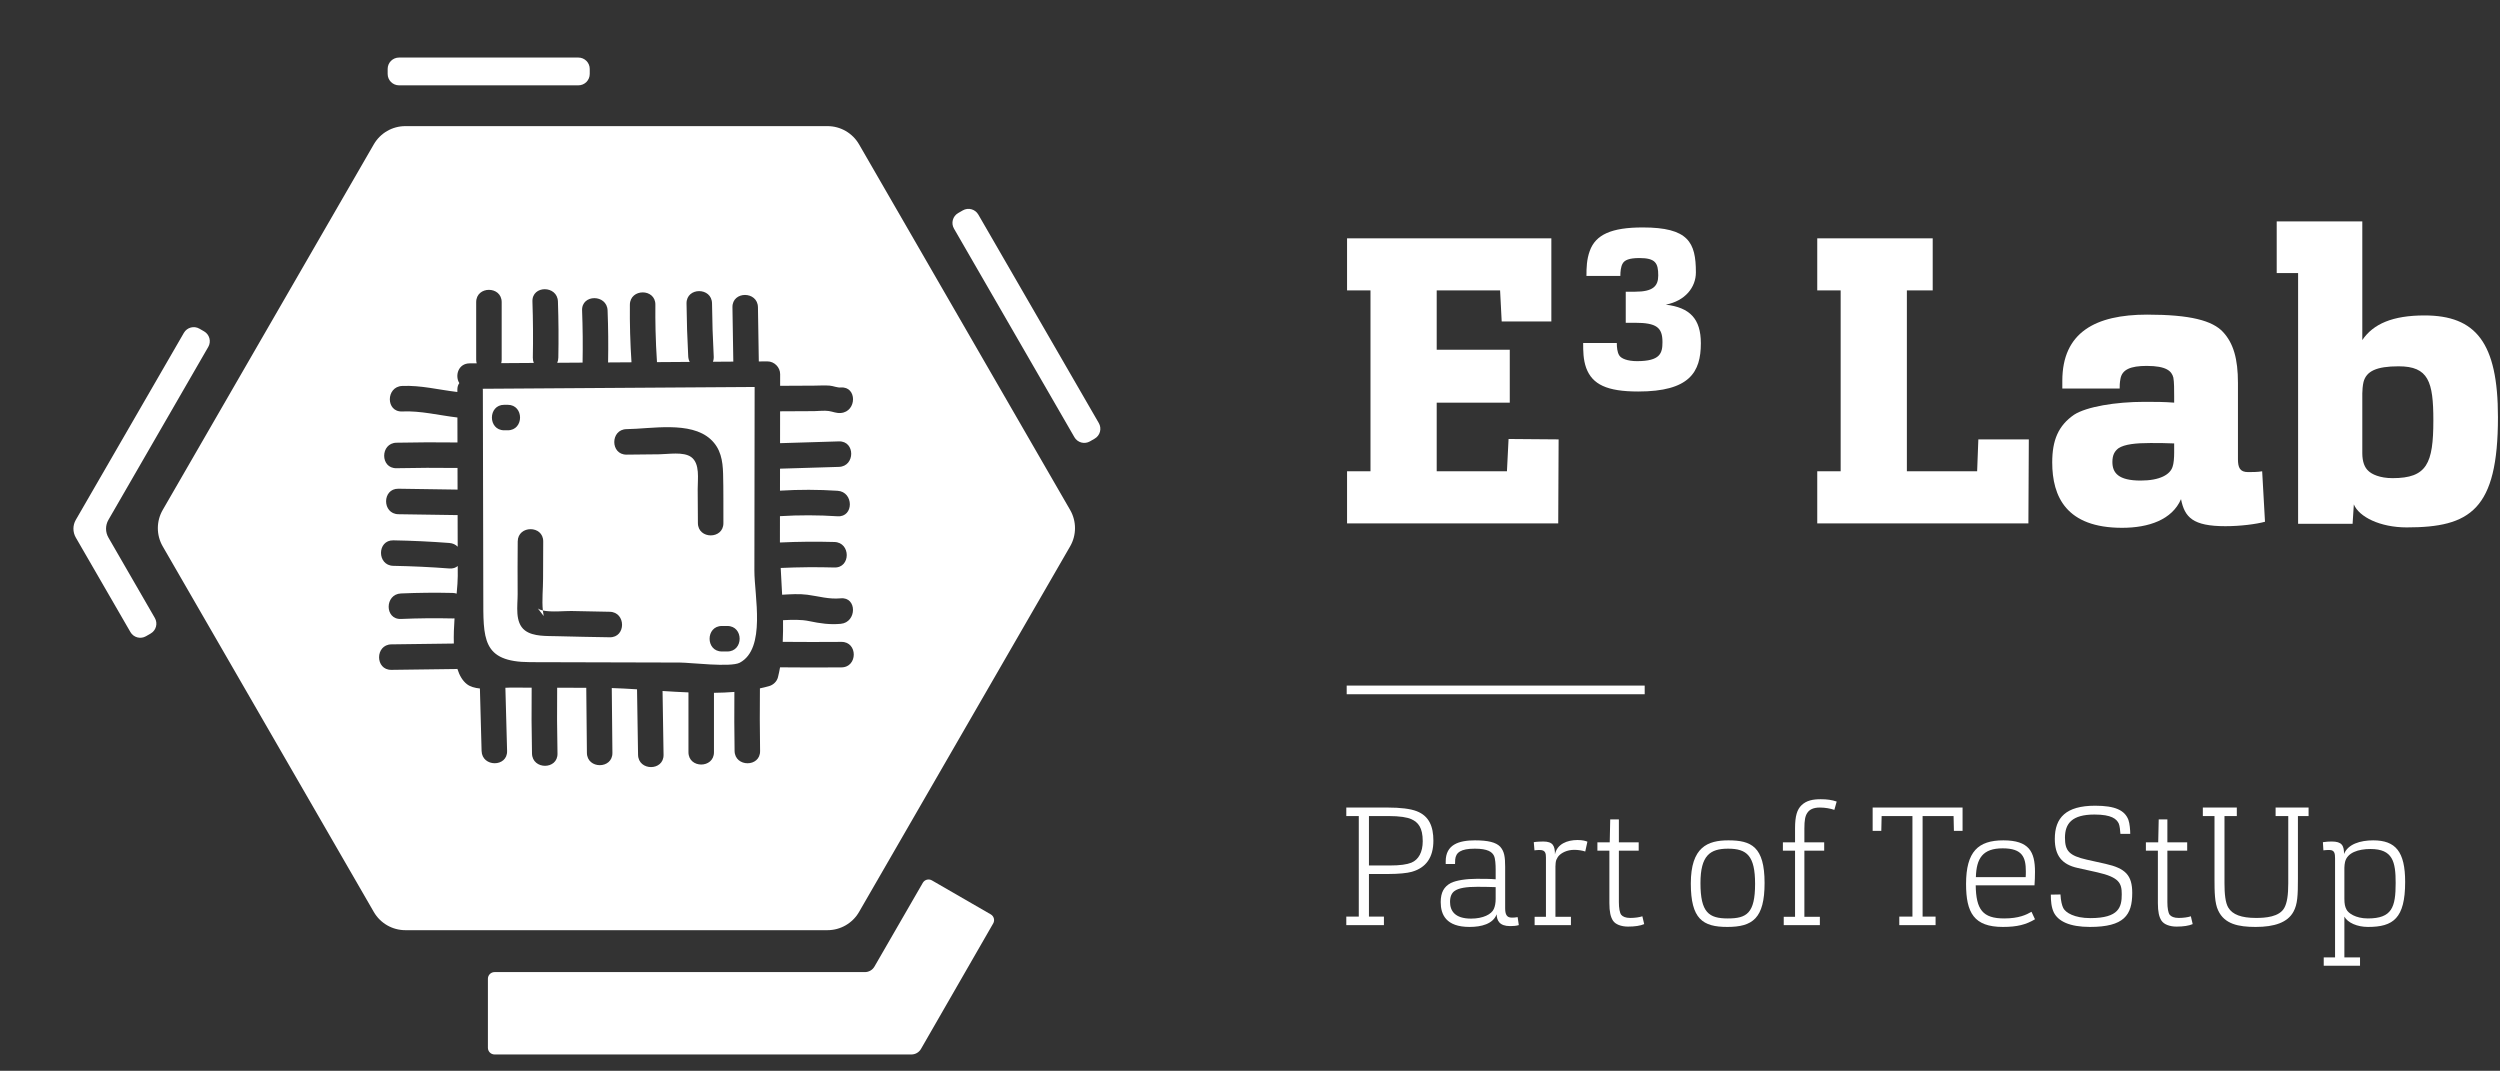 <?xml version="1.0" encoding="UTF-8" standalone="no"?>
<!DOCTYPE svg PUBLIC "-//W3C//DTD SVG 1.1//EN" "http://www.w3.org/Graphics/SVG/1.1/DTD/svg11.dtd">
<svg width="100%" height="100%" viewBox="0 0 1095 469" version="1.1" xmlns="http://www.w3.org/2000/svg" xmlns:xlink="http://www.w3.org/1999/xlink" xml:space="preserve" xmlns:serif="http://www.serif.com/" style="fill-rule:evenodd;clip-rule:evenodd;stroke-linejoin:round;stroke-miterlimit:2;">
    <rect x="0" y="0" width="1095" height="469" fill="#333333" stroke="none"/>
    <g id="E3-Lab-Logo" serif:id="E3 Lab Logo" transform="matrix(1.713,0,0,1.713,-3415.77,-376.462)">
        <g id="Name">
            <g id="Laborname" transform="matrix(0.628,0,0,0.628,1471.21,-258.697)">
                <path d="M1466.95,974.976L1467.11,940.784L1446.73,940.62L1446.07,953.771L1417.47,953.771L1417.47,925.825L1447.22,925.825L1447.22,904.29L1417.47,904.29L1417.47,880.126L1443.28,880.126L1443.93,892.783L1464.15,892.783L1464.15,858.92L1380.97,858.92L1380.97,880.126L1390.51,880.126L1390.51,953.771L1380.97,953.771L1380.97,974.976L1466.95,974.976Z" style="fill:white;fill-rule:nonzero;"/>
                <path d="M1477.1,901.548C1477.1,904.71 1477.1,908.256 1478.34,911.706C1480.83,918.415 1486.78,921.29 1499.52,921.29C1520.41,921.29 1525.02,913.431 1525.02,901.644C1525.02,891.677 1520.51,887.076 1510.74,885.926C1518.69,884.393 1523,878.834 1523,872.797C1523,860.53 1519.94,854.492 1501.34,854.492C1488.69,854.492 1482.18,857.367 1479.78,864.076C1478.53,867.526 1478.44,870.88 1478.44,874.234L1492.24,874.234C1492.24,872.509 1492.43,870.401 1493.2,869.155C1493.96,867.813 1495.79,866.951 1500,866.951C1506.52,866.951 1507.67,868.963 1507.67,874.043C1507.67,878.451 1505.46,880.655 1498.28,880.655L1494.44,880.655L1494.44,893.306L1498.18,893.306C1507,893.306 1509.39,895.222 1509.39,901.164C1509.39,905.669 1508.53,908.927 1499.04,908.927C1495.11,908.927 1492.53,907.873 1491.76,906.531C1490.99,905.285 1490.8,903.273 1490.8,901.548L1477.1,901.548Z" style="fill:white;fill-rule:nonzero;"/>
                <path d="M1658.38,974.976L1658.55,940.784L1638,940.784L1637.51,953.771L1608.9,953.771L1608.9,880.126L1619.42,880.126L1619.42,858.92L1572.41,858.92L1572.41,880.126L1581.94,880.126L1581.94,953.771L1572.41,953.771L1572.41,974.976L1658.38,974.976Z" style="fill:white;fill-rule:nonzero;"/>
                <path d="M1720.52,965.113C1722,972.51 1725.29,976.127 1738.6,976.127C1744.69,976.127 1751.1,975.305 1754.71,974.319L1753.56,953.771C1751.76,954.099 1749.45,954.099 1747.81,954.099C1744.52,954.099 1743.7,952.291 1743.7,948.839L1743.7,917.77C1743.7,908.071 1741.89,901.66 1737.62,897.058C1733.34,892.455 1724.47,889.989 1706.71,889.989C1685.67,889.989 1672.19,897.222 1672.19,916.948L1672.19,920.071L1695.54,920.071C1695.54,919.085 1695.54,917.77 1695.86,916.126C1696.52,912.345 1699.97,910.866 1706.55,910.866C1714.6,910.866 1716.74,913.003 1717.4,915.633C1717.73,917.441 1717.73,920.565 1717.73,923.359L1717.73,925.825C1713.62,925.496 1710,925.496 1705.56,925.496C1693.89,925.496 1682.06,927.469 1676.96,930.757C1670.55,935.195 1668.08,941.113 1668.08,950.154C1668.08,964.127 1673.84,976.785 1696.52,976.785C1707.37,976.785 1716.9,973.497 1720.52,965.113ZM1717.73,942.428L1717.73,946.044C1717.73,948.346 1717.56,950.647 1717.07,951.962C1716.08,955.086 1711.97,957.551 1704.08,957.551C1695.04,957.551 1692.58,954.428 1692.58,949.99C1692.58,947.031 1693.56,945.551 1695.04,944.401C1697.51,942.757 1702.11,942.264 1708.03,942.264C1710.66,942.264 1714.77,942.264 1717.73,942.428Z" style="fill:white;fill-rule:nonzero;"/>
                <path d="M1790.88,967.25C1793.02,972.346 1801.56,976.62 1812.41,976.62C1838.22,976.62 1849.56,969.552 1849.56,931.743C1849.56,901.332 1840.52,890.318 1819.65,890.318C1806.66,890.318 1798.77,893.77 1794.33,900.345L1794.33,852.016L1759.48,852.016L1759.48,873.057L1768.19,873.057L1768.19,975.141L1790.38,975.141L1790.88,967.25ZM1794.33,922.044C1794.33,920.893 1794.5,918.756 1794.82,917.441C1795.97,913.003 1800.08,911.03 1809.12,911.03C1821.29,911.03 1823.26,917.277 1823.26,933.058C1823.26,950.647 1820.63,956.565 1806.66,956.565C1801.4,956.565 1798.11,954.921 1796.8,953.606C1795.32,952.291 1794.33,949.99 1794.33,946.373L1794.33,922.044Z" style="fill:white;fill-rule:nonzero;"/>
            </g>
            <g id="Part-of-TeStUp" serif:id="Part of TeStUp" transform="matrix(0.259,0,0,0.259,2074.09,203.79)">
                <path d="M1057.13,974.976L1057.13,966.593L1042.34,966.593L1042.34,924.51L1061.74,924.51C1071.11,924.51 1080.15,923.688 1084.59,922.373C1098.56,918.428 1105.96,908.4 1105.96,891.633C1105.96,877.824 1101.85,867.304 1089.52,862.537C1083.27,860.071 1073.08,858.92 1060.92,858.92L1019.98,858.92L1019.98,867.304L1032.31,867.304L1032.31,966.593L1019.98,966.593L1019.98,974.976L1057.13,974.976ZM1042.34,916.126L1042.34,867.304L1061.41,867.304C1073.08,867.304 1080.31,868.619 1084.26,870.427C1090.83,873.386 1095.44,878.646 1095.44,892.126C1095.44,902.975 1091.33,910.373 1084.26,913.332C1079.82,915.14 1073.08,916.126 1062.56,916.126L1042.34,916.126Z" style="fill:white;fill-rule:nonzero;"/>
                <path d="M1168.42,964.291C1168.59,970.373 1171.05,975.963 1181.74,975.963C1184.2,975.963 1187.82,975.798 1190.29,974.976L1189.14,967.086C1187,967.579 1185.03,967.579 1183.22,967.579C1178.29,967.579 1176.81,964.291 1176.81,958.209L1176.81,917.441C1176.81,907.578 1175.99,902.153 1171.88,897.551C1167.77,893.277 1160.04,891.304 1147.05,891.304C1130.94,891.304 1118.12,895.578 1118.12,912.017L1118.12,914.647L1127.33,914.647C1127.33,913.332 1127.33,912.181 1127.49,910.208C1128.15,903.304 1132.92,899.523 1146.89,899.523C1159.71,899.523 1163.99,902.811 1165.79,906.592C1167.11,909.222 1167.44,915.633 1167.44,919.907L1167.44,929.77C1163,929.277 1154.62,929.277 1148.7,929.277C1138.34,929.277 1128.64,930.757 1123.22,933.387C1116.48,937.003 1113.19,942.592 1113.19,952.291C1113.19,964.62 1118.45,976.785 1141.63,976.785C1153.46,976.785 1164.81,973.826 1168.42,964.291ZM1167.44,937.496L1167.44,949.168C1167.44,952.949 1166.78,956.565 1165.63,959.031C1163.33,964.291 1155.11,968.565 1143.11,968.565C1127.16,968.565 1122.4,960.839 1122.4,952.127C1122.4,946.702 1124.04,943.414 1126.67,941.442C1130.78,938.318 1138.51,937.168 1149.52,937.168C1155.27,937.168 1163.82,937.332 1167.44,937.496Z" style="fill:white;fill-rule:nonzero;"/>
                <path d="M1241.74,974.976L1241.74,966.757L1226.45,966.757L1226.45,917.113C1226.45,914.811 1226.78,912.017 1227.27,910.702C1227.93,909.222 1228.92,907.414 1229.9,906.427C1232.37,903.797 1237.63,900.674 1245.03,900.674C1248.81,900.674 1252.92,901.332 1255.88,902.318L1258.01,892.619C1256.54,891.962 1253.41,890.975 1248.32,890.975C1237.96,890.975 1228.1,894.92 1225.96,905.112C1225.96,896.729 1223.99,892.455 1214.45,892.455C1212.81,892.455 1207.22,892.619 1205.08,893.112L1205.74,901.167C1207.55,900.838 1209.85,900.838 1211.16,900.838C1216.59,900.838 1217.08,904.29 1217.08,908.236L1217.08,966.757L1205.9,966.757L1205.9,974.976L1241.74,974.976Z" style="fill:white;fill-rule:nonzero;"/>
                <path d="M1314.07,973.99L1312.26,966.264C1309.47,967.25 1304.86,967.908 1300.26,967.908C1295.66,967.908 1292.86,966.593 1291.38,964.784C1289.9,962.812 1289.08,958.209 1289.08,952.291L1289.08,901.496L1308.64,901.496L1308.64,893.277L1289.08,893.277L1289.08,870.591L1280.54,870.591L1280.04,893.277L1267.88,893.277L1267.88,901.496L1279.71,901.496L1279.71,953.277C1279.71,961.825 1280.86,966.921 1283.33,970.702C1285.63,974.154 1291.22,976.456 1298.12,976.456C1304.86,976.456 1310.29,975.634 1314.07,973.99Z" style="fill:white;fill-rule:nonzero;"/>
                <path d="M1432.92,933.387C1432.92,897.551 1419.77,891.304 1397.25,891.304C1376.7,891.304 1360.1,897.879 1360.1,933.88C1360.1,968.894 1371.77,976.785 1396.1,976.785C1421.08,976.785 1432.92,968.401 1432.92,933.387ZM1423.55,934.209C1423.55,963.469 1415.17,968.401 1396.59,968.401C1377.85,968.401 1369.63,962.483 1369.63,933.551C1369.63,906.263 1379,899.523 1396.92,899.523C1415.5,899.523 1423.55,906.592 1423.55,934.209Z" style="fill:white;fill-rule:nonzero;"/>
                <path d="M1487.5,974.976L1487.5,966.757L1472.21,966.757L1472.21,901.496L1491.77,901.496L1491.77,893.277L1472.21,893.277L1472.21,879.797C1472.21,871.413 1473.03,867.304 1475,864.345C1477.14,860.893 1481.09,858.92 1487.5,858.92C1492.76,858.92 1498.02,859.906 1501.8,861.221L1504.1,853.002C1499.33,851.358 1494.4,850.701 1488.48,850.701C1480.76,850.701 1474.35,851.851 1469.41,856.619C1464.98,860.893 1463,867.304 1463,879.468L1463,893.277L1451,893.277L1451,901.496L1463,901.496L1463,966.757L1451.83,966.757L1451.83,974.976L1487.5,974.976Z" style="fill:white;fill-rule:nonzero;"/>
                <path d="M1601.74,974.976L1601.74,966.593L1588.92,966.593L1588.92,867.304L1619.5,867.304L1619.83,881.934L1628.38,881.934L1628.38,858.92L1539.61,858.92L1539.61,881.934L1548.15,881.934L1548.48,867.304L1578.89,867.304L1578.89,966.593L1565.91,966.593L1565.91,974.976L1601.74,974.976Z" style="fill:white;fill-rule:nonzero;"/>
                <path d="M1641.36,935.688L1699.39,935.688C1699.72,931.578 1699.88,926.318 1699.88,922.373C1699.88,902.647 1694.13,891.304 1668.65,891.304C1643.83,891.304 1631.83,902.318 1631.83,934.373C1631.83,962.647 1639.55,976.785 1668.16,976.785C1682.46,976.785 1691.01,974.483 1699.88,969.223L1696.43,961.825C1691.33,964.784 1683.94,968.401 1669.47,968.401C1648.27,968.401 1641.69,959.688 1641.36,935.688ZM1641.53,927.633C1642.02,909.058 1648.27,899.195 1667.99,899.195C1687.39,899.195 1690.84,907.907 1690.84,921.88C1690.84,923.195 1690.84,926.483 1690.68,927.633L1641.53,927.633Z" style="fill:white;fill-rule:nonzero;"/>
                <path d="M1715.5,944.894C1715.5,950.976 1715.99,957.387 1718.46,962.483C1722.73,971.031 1733.75,976.785 1754.13,976.785C1787.83,976.785 1795.88,965.113 1795.88,943.25C1795.88,925.825 1789.31,918.921 1769.42,914.482L1751.01,910.373C1733.58,906.427 1729.47,901.66 1729.47,888.674C1729.47,874.701 1736.38,865.824 1758.57,865.824C1775.66,865.824 1780.43,870.263 1782.57,874.701C1783.56,876.838 1784.05,882.098 1784.21,884.893L1793.91,884.893C1793.91,881.276 1793.42,874.701 1792.1,871.085C1788.49,861.55 1778.95,857.112 1759.23,857.112C1730.46,857.112 1719.44,868.948 1719.44,889.825C1719.44,906.099 1726.18,915.14 1742.13,918.592L1761.36,922.866C1783.06,927.798 1785.53,933.551 1785.53,944.565C1785.53,957.058 1782.9,968.072 1754.62,968.072C1738.68,968.072 1730.13,962.647 1727.83,958.209C1726.51,955.579 1725.36,951.14 1725.03,944.729L1715.5,944.894Z" style="fill:white;fill-rule:nonzero;"/>
                <path d="M1855.56,973.99L1853.75,966.264C1850.95,967.25 1846.35,967.908 1841.75,967.908C1837.14,967.908 1834.35,966.593 1832.87,964.784C1831.39,962.812 1830.57,958.209 1830.57,952.291L1830.57,901.496L1850.13,901.496L1850.13,893.277L1830.57,893.277L1830.57,870.591L1822.02,870.591L1821.53,893.277L1809.36,893.277L1809.36,901.496L1821.2,901.496L1821.2,953.277C1821.2,961.825 1822.35,966.921 1824.82,970.702C1827.12,974.154 1832.71,976.456 1839.61,976.456C1846.35,976.456 1851.78,975.634 1855.56,973.99Z" style="fill:white;fill-rule:nonzero;"/>
                <path d="M1969.97,867.304L1969.97,858.92L1937.42,858.92L1937.42,867.304L1949.91,867.304L1949.91,933.88C1949.91,945.222 1948.76,953.113 1945.97,958.045C1941.04,966.921 1927.39,967.908 1918.02,967.908C1903.72,967.908 1894.84,964.62 1890.73,957.716C1887.78,952.949 1886.95,943.907 1886.95,933.551L1886.95,867.304L1899.12,867.304L1899.12,858.92L1865.58,858.92L1865.58,867.304L1877.09,867.304L1877.09,929.277C1877.09,942.099 1877.25,953.277 1880.71,960.51C1886.95,973.99 1900.76,976.785 1917.69,976.785C1936.43,976.785 1949.26,972.346 1955.01,961.825C1959.12,954.428 1959.45,945.551 1959.45,928.948L1959.45,867.304L1969.97,867.304Z" style="fill:white;fill-rule:nonzero;"/>
                <path d="M2020.76,1015.09L2020.76,1006.87L2005.31,1006.87L2005.31,966.593C2008.6,972.675 2017.97,976.785 2028.65,976.785C2053.48,976.785 2065.31,968.401 2065.31,932.4C2065.31,902.482 2055.94,891.304 2033.75,891.304C2020.93,891.304 2008.76,895.085 2004.98,904.784C2004.98,896.4 2002.85,892.455 1992.82,892.455C1990.52,892.455 1986.9,892.619 1984.11,893.112L1984.6,901.167C1986.41,900.838 1988.87,900.838 1990.68,900.838C1995.61,900.838 1996.11,904.455 1996.11,908.893L1996.11,1006.87L1984.93,1006.87L1984.93,1015.09L2020.76,1015.09ZM2005.31,918.428C2005.31,916.784 2005.64,913.825 2005.97,912.674C2008.11,903.469 2018.96,899.852 2031.12,899.852C2053.15,899.852 2055.94,912.51 2055.94,933.387C2055.94,957.387 2052.32,968.401 2028.49,968.401C2016.16,968.401 2009.09,962.976 2007.45,959.688C2005.97,956.894 2005.31,954.264 2005.31,948.839L2005.31,918.428Z" style="fill:white;fill-rule:nonzero;"/>
            </g>
            <g id="Seperator" transform="matrix(2.60798e-15,42.592,-84.194,5.15538e-15,2350.91,391.615)">
                <rect x="0.081" y="-0.756" width="0.052" height="0.905" style="fill:white;fill-rule:nonzero;"/>
            </g>
        </g>
        <g id="Signet">
            <g id="H-Gebäude" transform="matrix(1,0,0,1,1464.62,48.022)">
                <path d="M765.364,397.471C765.589,397.081 765.96,396.796 766.394,396.68C766.829,396.563 767.292,396.624 767.682,396.849C771.063,398.801 779.36,403.592 782.738,405.542C783.549,406.01 783.828,407.047 783.361,407.858C780.069,413.579 768.129,434.33 764.894,439.951C764.391,440.825 763.46,441.364 762.451,441.364C749.893,441.364 668.659,441.364 655.859,441.364C655.409,441.364 654.978,441.185 654.659,440.867C654.341,440.549 654.162,440.117 654.162,439.667C654.162,435.718 654.162,425.949 654.162,422C654.162,421.55 654.341,421.119 654.659,420.8C654.978,420.482 655.409,420.303 655.859,420.303C667.784,420.303 738.863,420.303 750.555,420.303C751.561,420.303 752.492,419.766 752.995,418.894C755.463,414.619 762.85,401.825 765.364,397.471Z" style="fill:white;"/>
            </g>
            <g id="Partner-Container" serif:id="Partner Container" transform="matrix(1,0,0,1,1464.62,48.022)">
                <path d="M576.428,256.848C577.231,255.459 579.009,254.983 580.399,255.785C580.794,256.014 581.203,256.25 581.598,256.478C582.266,256.863 582.753,257.498 582.953,258.243C583.152,258.988 583.048,259.781 582.662,260.449C577.75,268.957 561.815,296.557 557.131,304.671C556.322,306.072 556.322,307.797 557.131,309.198C559.86,313.925 566.15,324.819 569.002,329.76C569.805,331.15 569.328,332.928 567.938,333.731C567.539,333.961 567.127,334.199 566.729,334.429C565.339,335.232 563.561,334.756 562.758,333.366C559.542,327.801 551.868,314.523 548.792,309.199C547.982,307.798 547.982,306.071 548.792,304.67C553.735,296.116 571.247,265.813 576.428,256.848Z" style="fill:white;"/>
            </g>
            <g id="Partner-C-Gebäude" serif:id="Partner C-Gebäude" transform="matrix(1,0,0,1,1464.62,48.022)">
                <path d="M810.371,279.932C810.757,280.6 810.861,281.394 810.662,282.139C810.462,282.884 809.975,283.519 809.307,283.904C808.909,284.135 808.497,284.372 808.098,284.603C807.43,284.988 806.637,285.093 805.892,284.893C805.147,284.693 804.512,284.206 804.127,283.538C798.592,273.951 778.866,239.785 773.331,230.198C772.528,228.807 773.005,227.029 774.395,226.227C774.786,226.001 775.19,225.768 775.581,225.542C776.971,224.739 778.749,225.215 779.552,226.605C785.09,236.188 804.83,270.346 810.371,279.932Z" style="fill:white;"/>
            </g>
            <g id="Partner-D-Gebäude" serif:id="Partner D-Gebäude" transform="matrix(1,0,0,1,1464.62,48.022)">
                <path d="M680.2,190.658C680.2,192.264 678.898,193.565 677.293,193.565L631.437,193.565C629.831,193.565 628.529,192.264 628.529,190.658L628.529,189.369C628.529,187.764 629.831,186.462 631.437,186.462L677.293,186.462C678.898,186.462 680.2,187.764 680.2,189.369L680.2,190.658Z" style="fill:white;"/>
            </g>
            <g id="Hexagon" transform="matrix(0.584,0,0,0.584,1993.74,219.735)">
                <path d="M71.738,239.27C68.889,234.335 68.889,228.255 71.738,223.321C88.651,194.026 147.241,92.546 164.153,63.252C167.003,58.317 172.268,55.277 177.966,55.277L362.797,55.277C368.495,55.277 373.761,58.317 376.61,63.252C393.523,92.546 452.112,194.026 469.025,223.321C471.874,228.255 471.874,234.335 469.025,239.27C452.112,268.564 393.523,370.044 376.61,399.338C373.761,404.273 368.495,407.313 362.797,407.313L177.966,407.313C172.268,407.313 167.003,404.273 164.153,399.338C147.241,370.044 88.651,268.564 71.738,239.27ZM234.204,158.96L219.941,159.054C220.072,158.573 220.143,158.044 220.143,157.47L220.143,132.351C220.143,125.167 208.978,125.155 208.978,132.351L208.978,157.47C208.978,158.072 209.057,158.624 209.2,159.125L206.094,159.146C201.109,159.179 199.577,164.569 201.597,167.797C201.024,168.533 200.733,169.51 200.735,170.676L200.737,171.682C200.708,171.678 200.677,171.674 200.645,171.671C192.586,170.724 184.727,168.678 176.555,169.039C169.399,169.354 169.359,180.52 176.555,180.203C184.693,179.844 192.607,181.89 200.645,182.835C200.684,182.839 200.722,182.844 200.761,182.847L200.785,193.781C191.885,193.663 182.986,193.699 174.087,193.888C166.913,194.041 166.888,205.205 174.087,205.052C182.994,204.863 191.899,204.827 200.808,204.945L200.829,214.42C200.755,214.417 200.681,214.415 200.605,214.413C192.046,214.287 183.488,214.16 174.929,214.033C167.742,213.927 167.739,225.091 174.929,225.197C183.488,225.324 192.046,225.451 200.605,225.578C200.688,225.579 200.771,225.579 200.852,225.577L200.882,239.418C200.004,238.526 198.789,237.906 197.239,237.787C189.068,237.164 180.89,236.778 172.696,236.63C165.509,236.5 165.509,247.664 172.696,247.794C180.89,247.943 189.068,248.328 197.239,248.952C198.801,249.071 200.021,248.633 200.9,247.87L200.91,252.278C200.914,254.258 200.703,256.913 200.427,259.965C199.893,259.785 199.301,259.68 198.65,259.665C191.111,259.49 183.578,259.564 176.043,259.889C168.886,260.197 168.848,271.363 176.043,271.053C183.578,270.729 191.111,270.654 198.65,270.829C198.945,270.836 199.228,270.824 199.498,270.794C199.247,274.455 199.094,278.225 199.196,281.817L171.856,282.176C164.678,282.27 164.658,293.434 171.856,293.34C181.254,293.217 190.651,293.093 200.049,292.97C200.292,292.967 200.527,292.951 200.755,292.923C201.65,295.776 202.991,298.107 204.941,299.614C206.386,300.731 208.393,301.274 210.61,301.501L211.348,328.838C211.542,336.008 222.707,336.037 222.512,328.838L221.766,301.184C222.538,301.136 223.252,301.105 223.887,301.107L233.269,301.131C233.165,310.742 233.214,320.351 233.416,329.961C233.568,337.135 244.732,337.16 244.581,329.961C244.379,320.36 244.329,310.761 244.433,301.161L257.177,301.195L257.458,329.68C257.529,336.86 268.694,336.878 268.623,329.68L268.343,301.303C271.913,301.416 275.616,301.62 279.402,301.859L279.853,330.517C279.966,337.694 291.131,337.715 291.017,330.517L290.578,302.595C294.342,302.837 298.139,303.058 301.921,303.208L301.921,329.4C301.921,336.584 313.085,336.596 313.085,329.4L313.085,303.391C316.115,303.355 319.104,303.236 322.026,303.006C321.949,311.62 321.979,320.232 322.116,328.845C322.23,336.022 333.395,336.044 333.28,328.845C333.135,319.712 333.11,310.579 333.206,301.445C334.569,301.156 335.904,300.829 337.21,300.461C339.052,299.941 340.638,298.445 341.109,296.562C341.462,295.149 341.765,293.704 342.023,292.23C350.985,292.319 359.945,292.328 368.906,292.257C376.087,292.2 376.104,281.035 368.906,281.092C360.336,281.16 351.767,281.155 343.196,281.077C343.344,277.965 343.373,274.791 343.327,271.592C347.196,271.408 351.077,271.22 354.867,272.018C359.518,272.998 363.839,273.63 368.611,273.183C375.703,272.52 375.772,261.349 368.611,262.019C363.368,262.509 359.077,261.123 353.978,260.449C350.37,259.973 346.61,260.247 342.933,260.44C342.735,256.483 342.499,252.553 342.31,248.724C350.149,248.368 357.987,248.3 365.834,248.521C373.021,248.723 373.016,237.558 365.834,237.356C357.872,237.132 349.92,237.205 341.966,237.576C341.965,237.349 341.965,237.125 341.965,236.902L341.98,226.047C350.393,225.531 358.793,225.549 367.214,226.098C374.388,226.566 374.359,215.4 367.214,214.934C358.797,214.385 350.402,214.367 341.995,214.882L342.008,205.254L367.793,204.472C374.961,204.255 374.992,193.09 367.793,193.308L342.023,194.089L342.041,180.139L356.928,180.064C358.998,180.054 361.334,179.709 363.372,180.015C365.252,180.297 366.631,181.037 368.616,180.878C375.729,180.306 375.791,169.137 368.616,169.713C367.038,169.84 365.304,169.01 363.694,168.89C361.459,168.723 359.168,168.888 356.928,168.9L342.056,168.975L342.063,163.866C342.067,160.864 339.503,158.264 336.481,158.284L332.721,158.309L332.345,134.583C332.231,127.406 321.066,127.385 321.181,134.583C321.306,142.491 321.431,150.398 321.556,158.306C321.557,158.332 321.557,158.358 321.558,158.383L312.627,158.442C312.897,157.768 313.029,156.981 312.981,156.081C312.565,148.361 312.317,140.639 312.238,132.909C312.165,125.729 301,125.711 301.074,132.909C301.153,140.639 301.4,148.361 301.816,156.081C301.866,157.01 302.099,157.82 302.465,158.509L288.137,158.604C287.827,153.923 287.617,149.242 287.507,144.557C287.421,140.863 287.397,137.167 287.435,133.467C287.509,126.281 276.345,126.276 276.271,133.467C276.184,141.883 276.42,150.282 276.978,158.678L266.728,158.745C266.874,151.153 266.802,143.566 266.513,135.977C266.24,128.816 255.074,128.781 255.349,135.977C255.639,143.59 255.71,151.202 255.563,158.819L244.467,158.892C244.758,158.241 244.931,157.487 244.947,156.632C245.104,148.442 245.046,140.256 244.772,132.069C244.532,124.904 233.367,124.871 233.608,132.069C233.882,140.256 233.94,148.442 233.783,156.632C233.766,157.517 233.92,158.293 234.204,158.96ZM330.892,169.486L211.816,170.272L211.899,170.676C211.964,200.74 212.028,230.804 212.092,260.868C212.132,279.58 211.305,289.909 232.625,289.965L298.163,290.139C302.746,290.151 320.398,292.323 324.379,290.208C335.996,284.036 330.768,260.968 330.783,249.791L330.892,169.486ZM316.565,285.292L318.937,285.292C326.121,285.292 326.133,274.128 318.937,274.128L316.565,274.128C309.381,274.128 309.369,285.292 316.565,285.292ZM238.173,267.345C237.704,262.79 238.275,257.803 238.266,253.353C238.254,247.947 238.281,242.54 238.328,237.133C238.39,229.948 227.226,229.941 227.163,237.133C227.097,244.793 227.079,252.452 227.132,260.112C227.166,265.178 225.757,272.594 230.341,276.084C233.998,278.867 240.083,278.466 244.452,278.604C252.116,278.847 259.79,278.919 267.456,279.074C274.643,279.219 274.642,268.055 267.456,267.909C261.849,267.796 256.242,267.683 250.636,267.569C247.951,267.515 241.87,268.17 238.173,267.345ZM238.173,267.345C237.27,267.143 236.51,266.853 235.976,266.444C236.831,267.556 237.686,268.668 238.541,269.78C238.378,268.986 238.258,268.173 238.173,267.345ZM274.835,199.11C279.618,199.06 284.402,199.01 289.186,198.959C293.059,198.919 299.746,197.738 303.084,200.148C307.06,203.02 305.936,209.721 305.963,214.238C305.993,219.184 306.024,224.13 306.054,229.076C306.097,236.258 317.262,236.273 317.218,229.076C317.174,221.887 317.282,214.679 317.086,207.493C316.929,201.706 316.065,196.436 311.591,192.357C302.772,184.32 285.587,187.833 274.835,187.946C267.655,188.021 267.637,199.186 274.835,199.11ZM221.259,188.451L222.794,188.451C229.978,188.451 229.99,177.287 222.794,177.287L221.259,177.287C214.075,177.287 214.063,188.451 221.259,188.451Z" style="fill:white;"/>
            </g>
        </g>
    </g>
</svg>
